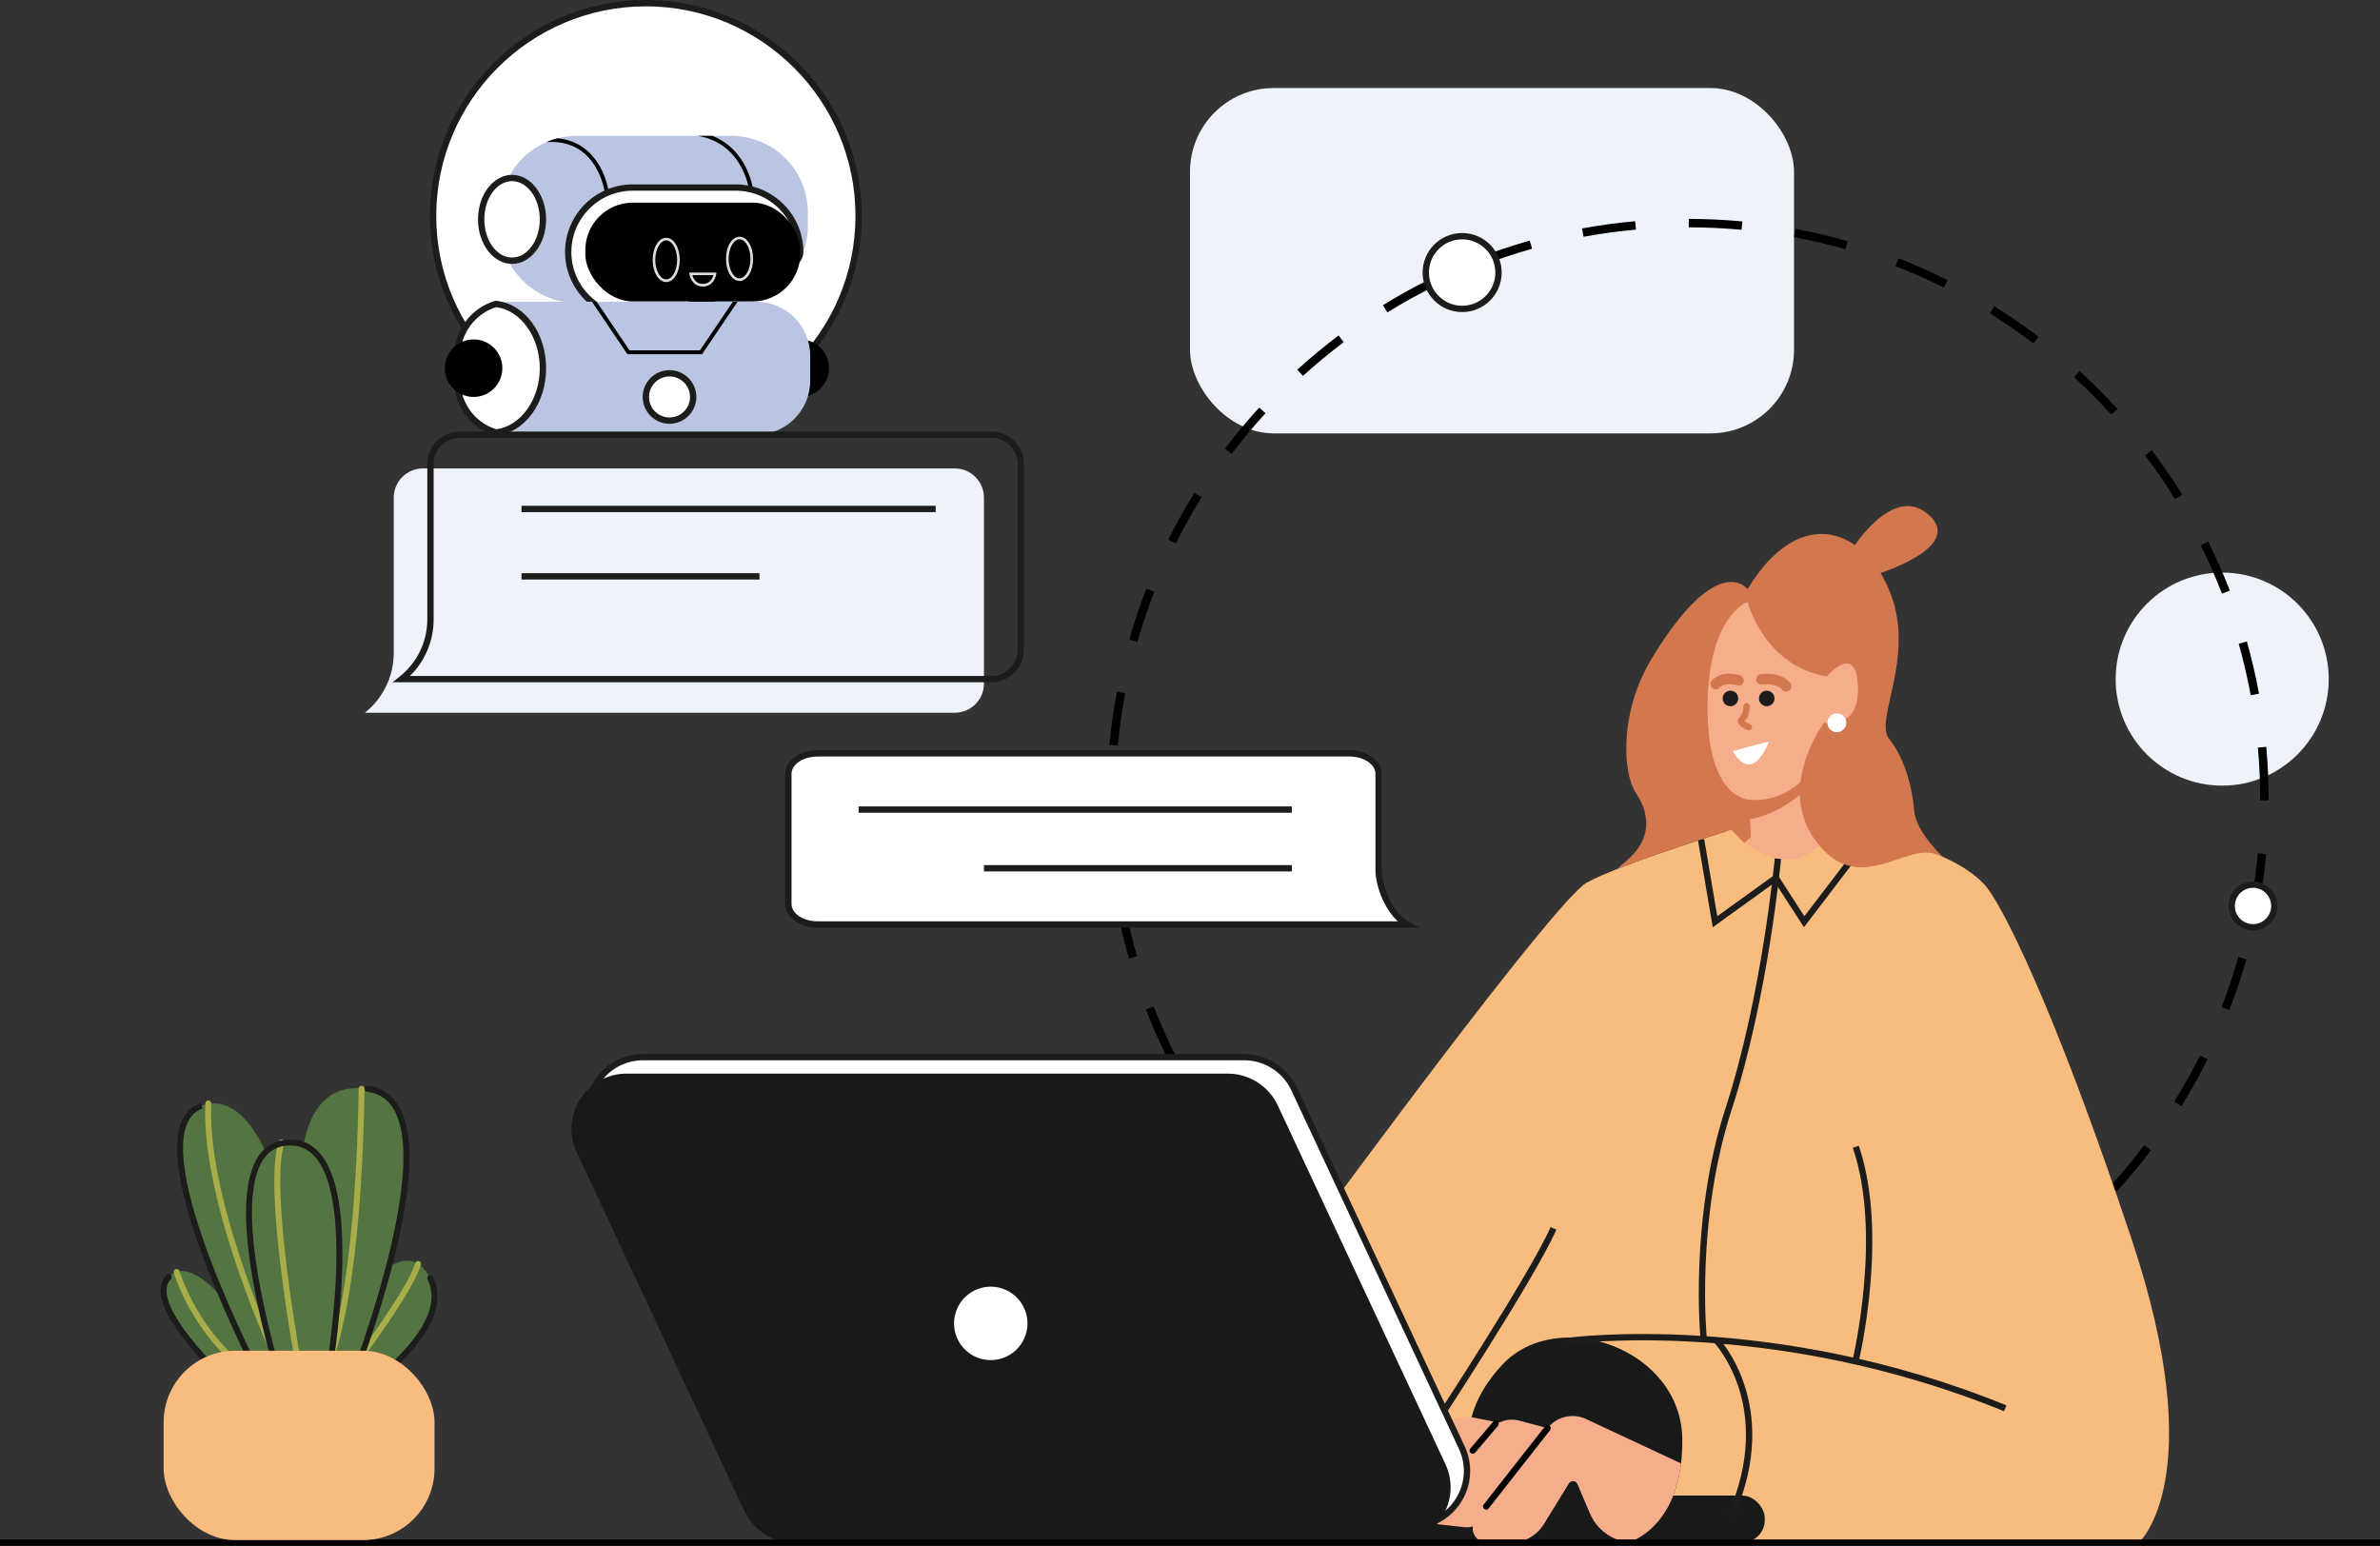 <?xml version="1.0" encoding="UTF-8"?><svg id="_レイヤー_2" xmlns="http://www.w3.org/2000/svg" viewBox="0 0 1173.31 762.08"><rect x="0" y="0" width="1173.31" height="762.08" fill="#333333" stroke="none"/><defs><style>.cls-1{fill:#eef2fa;}.cls-2{fill:#b9c5e1;}.cls-3{fill:#f6ad8b;}.cls-4{fill:#fff;}.cls-5{fill:#ddd;}.cls-6{fill:#181919;}.cls-7{fill:#1c1c1b;}.cls-8{fill:#a6ad49;}.cls-9{fill:#d2774e;}.cls-10{fill:#f9bc7f;}.cls-11{fill:#547442;}.cls-12{fill:#000001;}</style></defs><g id="_倨_2"><circle class="cls-1" cx="1095.51" cy="334.8" r="52.52"/><rect class="cls-1" x="586.66" y="43.4" width="297.77" height="170.26" rx="41.24" ry="41.24"/><path class="cls-12" d="M831.88,680.65c-8.8,0-17.69-.41-26.41-1.22l.38-4.14c8.6.79,17.36,1.19,26.04,1.2v4.15ZM858.29,679.46l-.38-4.14c8.63-.78,17.32-1.98,25.82-3.55l.76,4.09c-8.62,1.6-17.43,2.81-26.19,3.6ZM779.27,675.8c-8.64-1.61-17.3-3.64-25.74-6.04l1.14-4c8.32,2.37,16.86,4.37,25.37,5.96l-.76,4.08ZM910.23,669.84l-1.13-4c8.33-2.36,16.64-5.14,24.72-8.26l1.5,3.87c-8.19,3.17-16.63,5.99-25.08,8.38ZM728.45,661.34c-8.18-3.18-16.32-6.78-24.18-10.7l1.86-3.72c7.75,3.87,15.76,7.42,23.83,10.55l-1.5,3.87ZM959.52,650.78l-1.85-3.72c7.75-3.86,15.41-8.12,22.77-12.69l2.19,3.53c-7.47,4.63-15.25,8.96-23.11,12.87ZM681.19,637.74c-7.46-4.63-14.79-9.67-21.8-14.97l2.51-3.31c6.9,5.22,14.13,10.19,21.48,14.75l-2.19,3.53ZM1004.44,622.96l-2.5-3.32c6.91-5.22,13.66-10.82,20.06-16.65l2.8,3.07c-6.5,5.92-13.34,11.6-20.35,16.89ZM639.06,605.86c-6.49-5.92-12.78-12.22-18.7-18.71l3.07-2.8c5.83,6.4,12.03,12.6,18.43,18.44l-2.8,3.07ZM1043.51,587.38l-3.07-2.8c5.84-6.39,11.45-13.13,16.68-20.03l3.31,2.51c-5.3,7-10.99,13.84-16.92,20.32ZM603.46,566.81c-5.3-7.01-10.33-14.35-14.96-21.81l3.53-2.19c4.56,7.35,9.52,14.59,14.75,21.5l-3.31,2.51ZM1075.42,545.27l-3.53-2.19c4.57-7.36,8.85-15.01,12.72-22.74l3.72,1.86c-3.92,7.85-8.27,15.61-12.91,23.08ZM575.61,521.9c-3.92-7.87-7.52-16.01-10.69-24.19l3.87-1.5c3.13,8.07,6.67,16.09,10.54,23.84l-3.72,1.85ZM1099.05,498.02l-3.87-1.51c3.14-8.07,5.93-16.38,8.3-24.7l3.99,1.14c-2.41,8.45-5.24,16.88-8.43,25.07ZM556.52,472.63c-2.4-8.44-4.43-17.11-6.03-25.75l4.08-.76c1.58,8.52,3.58,17.05,5.94,25.37l-4,1.13ZM1113.53,447.21l-4.08-.76c1.59-8.5,2.8-17.18,3.6-25.81l4.14.38c-.81,8.76-2.04,17.57-3.65,26.19ZM546.87,420.69c-.8-8.72-1.2-17.61-1.2-26.41v-.66s4.15,0,4.15,0v.66c0,8.68.4,17.44,1.18,26.03l-4.14.38ZM1118.41,394.61h-4.15v-.33c0-8.57-.39-17.22-1.15-25.71l4.14-.37c.78,8.61,1.17,17.39,1.17,26.08v.33ZM551.07,367.59l-4.14-.39c.82-8.76,2.06-17.57,3.68-26.18l4.08.77c-1.6,8.49-2.82,17.17-3.63,25.8ZM1109.57,342.75c-1.57-8.51-3.56-17.05-5.91-25.38l4-1.13c2.39,8.45,4.41,17.12,6,25.75l-4.09.75ZM560.7,316.43l-3.99-1.14c2.42-8.44,5.26-16.87,8.46-25.06l3.87,1.51c-3.15,8.06-5.95,16.37-8.33,24.69ZM1095.41,292.65c-3.12-8.07-6.65-16.1-10.51-23.85l3.72-1.85c3.91,7.87,7.5,16.02,10.66,24.21l-3.88,1.5ZM579.61,267.93l-3.71-1.86c3.94-7.85,8.29-15.61,12.94-23.06l3.53,2.2c-4.58,7.35-8.87,15-12.75,22.73ZM1072.23,246.02c-4.55-7.36-9.5-14.59-14.72-21.51l3.32-2.5c5.29,7.02,10.32,14.36,14.94,21.83l-3.53,2.19ZM607.15,223.74l-3.31-2.51c5.31-6.99,11.01-13.82,16.95-20.3l3.06,2.81c-5.85,6.39-11.47,13.12-16.7,20.01ZM1040.87,204.44c-5.82-6.4-12.02-12.61-18.41-18.46l2.8-3.07c6.48,5.93,12.77,12.23,18.67,18.73l-3.07,2.8ZM642.33,185.33l-2.79-3.08c6.5-5.91,13.36-11.58,20.37-16.87l2.5,3.32c-6.91,5.21-13.67,10.8-20.08,16.62ZM1002.45,169.29c-6.9-5.23-14.12-10.21-21.47-14.78l2.2-3.53c7.45,4.64,14.78,9.68,21.78,15l-2.51,3.31ZM683.93,154l-2.18-3.53c7.48-4.62,15.26-8.94,23.12-12.85l1.85,3.72c-7.75,3.85-15.42,8.11-22.79,12.66ZM958.24,141.78c-7.74-3.88-15.75-7.43-23.81-10.57l1.51-3.87c8.18,3.19,16.31,6.8,24.17,10.73l-1.86,3.71ZM730.57,130.85l-1.49-3.88c8.2-3.16,16.64-5.97,25.09-8.35l1.13,4c-8.33,2.35-16.65,5.12-24.73,8.23ZM909.73,122.89c-8.32-2.38-16.85-4.39-25.36-5.99l.77-4.08c8.64,1.62,17.3,3.66,25.74,6.08l-1.14,3.99ZM780.68,116.72l-.75-4.09c8.62-1.59,17.44-2.79,26.2-3.57l.37,4.14c-8.63.77-17.32,1.96-25.82,3.52ZM858.57,113.29c-8.6-.8-17.35-1.22-26.03-1.23v-4.15c8.81.02,17.7.44,26.42,1.25l-.39,4.14Z"/><polygon class="cls-3" points="847.38 375.02 863.31 527.7 896.31 527.7 905.55 356.32 847.38 375.02"/><path class="cls-3" d="M861.5,296.63s-20.45,4.69-22.11,51.2c-1.66,46.52,22.89,46.39,22.89,46.39,0,0,17.22,1.55,29.08-12.45l28-26.34-3.8-44.38-54.07-14.42Z"/><path class="cls-9" d="M911.16,273.68s21.04-36.34,39.64-19.93c18.59,16.41-27.12,29.89-27.12,29.89l-12.51-9.96Z"/><path class="cls-10" d="M802.41,760.52h252.01s35.75-31.66-3.49-149.39-64.8-166.48-72.45-174.84c-20.9-22.84-75.98-27.21-75.98-27.21,0,0-15.91,33.1-49.01,0,0,0-55.38,17.19-71.29,26.1s-131,165.94-131,165.94l44.27,159.4h106.94Z"/><polygon class="cls-7" points="844.36 457.15 837.06 414.11 840.13 413.59 846.59 451.7 875.88 430.58 889.53 451.72 913.14 420.79 915.62 422.68 889.32 457.13 875.04 435.02 844.36 457.15"/><path class="cls-9" d="M853.48,409.08l6.41,6.56,3.29-3.03-.9-18.39s-20.5,0-20.5-45.22,19.72-52.38,19.72-52.38c0,0,7.91,31.62,39.09,36.89,0,0,14.49-17.13,15.37,4.83.88,21.96-16.69,18.01-16.69,18.01,0,0-25.03,32.94-2.64,60.17,22.4,27.23,46.56-6.15,62.37,7.03,0,0-14.49-12.74-15.37-24.16-.88-11.42-4.83-25.91-12.3-35.14-7.47-9.22,12.74-39.53.88-71.15-11.86-31.62-44.36-46.12-70.71-2.64,0,0-14.34-19.74-47,33.82-16.84,27.61-14.23,57.38-8.06,66.6,8.89,13.28,5.79,25.33-5.66,34.37-1.12.88-2.23,1.92-3.32,3.08,22.38-8.83,56.02-19.27,56.02-19.27Z"/><path class="cls-7" d="M706.42,706.73l-2.6-1.71c.5-.76,49.92-75.89,60.6-100.05l2.85,1.26c-10.78,24.4-58.8,97.41-60.84,100.51Z"/><rect class="cls-6" x="523.24" y="737.31" width="346.77" height="23.21" rx="11.18" ry="11.18"/><path class="cls-6" d="M829.34,709.4c.05,4.37-.18,8.38-.61,12.06-3.68,30.62-22.49,37.87-25.82,38.92-.33.1-.51.15-.51.15h-82.84l8.16-31.74s-14.59-26.55,12.82-55.9c27.42-29.35,88.33-7.9,88.8,36.52Z"/><path class="cls-3" d="M762.95,704.09l-14.12-3.75c-5.14-1.37-10.62.36-14.04,4.43l-31.06,36.9c-3.03,3.6-.82,9.13,3.86,9.65l14.33,1.59c4.04.45,8-1.35,10.32-4.68l30.72-44.14Z"/><path class="cls-3" d="M740.13,701.55l-13.33-2.6c-7.15-1.4-14.48,1.36-18.94,7.11l-32.02,41.34h26.31l37.98-45.85Z"/><path class="cls-4" d="M695.97,752.39h-296.3c-10.57,0-20.19-6.12-24.67-15.7l-82.62-176.77c-8.44-18.05,4.74-38.76,24.67-38.76h296.3c10.57,0,20.19,6.12,24.67,15.7l82.62,176.77c8.44,18.05-4.74,38.76-24.67,38.76Z"/><path class="cls-7" d="M695.97,753.95h-296.3c-11.13,0-21.37-6.51-26.08-16.6l-82.62-176.77c-4.19-8.96-3.52-19.3,1.79-27.64,5.31-8.35,14.39-13.33,24.28-13.33h296.3c11.13,0,21.36,6.51,26.08,16.6l82.62,176.77c4.19,8.96,3.52,19.3-1.79,27.64-5.31,8.35-14.39,13.33-24.28,13.33ZM317.05,522.72c-8.82,0-16.92,4.44-21.65,11.89-4.74,7.44-5.34,16.66-1.6,24.65l82.62,176.77c4.2,8.99,13.33,14.8,23.25,14.8h296.3c8.82,0,16.92-4.44,21.66-11.89,4.74-7.44,5.34-16.66,1.6-24.65l-82.62-176.77c-4.2-8.99-13.33-14.8-23.25-14.8h-296.3Z"/><path class="cls-6" d="M687.88,760.52h-296.3c-10.57,0-20.19-6.12-24.67-15.7l-82.62-176.77c-8.44-18.05,4.74-38.76,24.67-38.76h296.3c10.57,0,20.19,6.12,24.67,15.7l82.62,176.77c8.44,18.05-4.74,38.76-24.67,38.76Z"/><circle class="cls-4" cx="488.42" cy="652.42" r="18.1" transform="translate(-258.17 979.23) rotate(-76.82)"/><path class="cls-7" d="M987.98,695.75c-114.13-46.61-214.14-33.23-215.14-33.09l-.44-3.09c1.01-.14,101.81-13.65,216.75,33.29l-1.18,2.88Z"/><path class="cls-7" d="M916.39,670.88l-3.03-.73c.15-.61,14.64-61.84.04-104.28l2.95-1.01c14.9,43.31.19,105.4.04,106.02Z"/><path class="cls-7" d="M838.35,660.29c-.06-.58-5.69-58.67,12.37-114.14,17.9-54.98,24.14-122.27,24.2-122.95l3.1.28c-.06.68-6.33,68.31-24.34,123.63-17.85,54.82-12.29,112.29-12.23,112.86l-3.1.31Z"/><path class="cls-3" d="M828.73,721.46c-3.68,30.62-22.49,37.87-25.82,38.92-8.41-.96-15.78-6.38-19.13-14.29l-6.12-14.42c-.76-1.79-3.21-1.97-4.22-.32l-12.31,20.04c-3.48,5.67-9.66,9.13-16.31,9.13h-11.75c-5.86,0-9.14-6.75-5.53-11.36l35.38-45.07c4.5-5.72,12.35-7.6,18.94-4.52l46.84,21.89Z"/><path class="cls-7" d="M854.57,748.03l-2.84-1.28c12.29-27.36,9.77-49.03,5.49-62.39-4.64-14.49-12.3-22.63-12.38-22.72l2.25-2.15c.33.34,8.16,8.64,13.04,23.76,4.49,13.91,7.17,36.43-5.56,64.77Z"/><rect class="cls-12" y="758.96" width="1173.31" height="3.12"/><path class="cls-12" d="M732.64,744.25c-.34,0-.68-.11-.96-.33-.68-.53-.79-1.51-.26-2.19l30.31-38.6c.53-.68,1.51-.8,2.19-.26.68.53.79,1.51.26,2.19l-30.31,38.6c-.31.39-.76.6-1.23.6Z"/><path class="cls-12" d="M726.05,716.7c-.36,0-.72-.12-1.01-.37-.66-.56-.73-1.54-.18-2.2l11.24-13.21c.56-.65,1.54-.73,2.2-.18.66.56.73,1.54.18,2.2l-11.24,13.21c-.31.36-.75.55-1.19.55Z"/><path class="cls-11" d="M111.71,680.81s-41.58-37.7-28.51-51.24c13.07-13.54,37.18,24.29,37.18,24.29l23.92,27.53-11.64-.21-20.95-.37Z"/><path class="cls-11" d="M132.64,688.04s-69.85-130.03-33.24-142.94c36.61-12.91,53.65,90.65,53.44,146.73-.21,56.08-20.2-3.79-20.2-3.79Z"/><path class="cls-11" d="M154.76,639.58s-27.05-110.14,26.49-102.83c53.54,7.31-22.35,181.85-22.35,181.85l-4.14-79.03Z"/><path class="cls-11" d="M181.56,683.28s42.61-29.57,30.5-53.18c-12.11-23.61-40.81,4.46-39.99,48.9l9.49,4.28Z"/><path class="cls-8" d="M176.2,672.34c-.31,0-.61-.1-.88-.29-.64-.49-.77-1.4-.29-2.05.26-.34,25.86-34.42,29.67-47.29.23-.77,1.04-1.22,1.81-.99.77.23,1.22,1.04.99,1.81-1.67,5.65-7.26,15.5-16.61,29.27-6.92,10.19-13.46,18.87-13.52,18.96-.29.38-.72.58-1.17.58Z"/><path class="cls-8" d="M118.33,674.34c-.32,0-.63-.1-.9-.31-12.08-9.51-20.07-21.65-24.64-30.15-4.95-9.22-7.03-16.1-7.11-16.39-.23-.77.21-1.59.98-1.82.77-.23,1.59.21,1.82.98.08.27,8.4,27.48,30.76,45.08.63.5.74,1.42.24,2.05-.29.37-.72.56-1.15.56Z"/><path class="cls-8" d="M136.7,672.34c-.55,0-1.08-.31-1.32-.84-.09-.2-9.25-19.89-17.98-45.29-8.08-23.5-17.44-56.85-16.14-82.28.04-.81.73-1.43,1.53-1.38.81.04,1.43.73,1.38,1.53-1.27,24.95,7.98,57.9,15.97,81.15,8.68,25.26,17.79,44.84,17.88,45.04.34.73.03,1.6-.71,1.94-.2.09-.41.14-.62.14Z"/><path class="cls-7" d="M144.3,682.85s-.02,0-.03,0l-32.59-.58c-.35,0-.69-.14-.96-.38-1.26-1.15-30.96-28.26-31.52-45.13-.11-3.31.88-6.07,2.94-8.21.56-.58,1.48-.6,2.07-.04.58.56.6,1.48.04,2.07-1.51,1.57-2.21,3.56-2.13,6.08.21,6.38,5.52,15.82,15.36,27.29,6.56,7.65,13.14,13.86,14.81,15.4l32.04.57c.81.01,1.45.68,1.43,1.49-.01.8-.67,1.43-1.46,1.43Z"/><path class="cls-11" d="M141.34,690.99s-42.55-126.53,1.15-127.72c43.69-1.19,16.42,132.47,16.42,132.47l-17.56-4.75Z"/><path class="cls-8" d="M147.44,675.76c-.69,0-1.3-.49-1.43-1.19-.67-3.61-16.41-88.72-8.6-111.78.26-.76,1.09-1.17,1.85-.92.76.26,1.17,1.09.92,1.85-7.56,22.34,8.54,109.43,8.71,110.31.15.79-.38,1.56-1.17,1.7-.09.02-.18.03-.27.03Z"/><path class="cls-8" d="M162.41,672.34c-.21,0-.41-.04-.61-.14-.73-.34-1.05-1.21-.71-1.94h0c.04-.08,3.59-7.94,7.28-28.26,3.41-18.74,7.64-52.22,8.44-105.27.01-.81.68-1.45,1.48-1.44.81.01,1.45.68,1.44,1.48-.44,29.5-2.29,71.84-8.53,106.03-3.76,20.57-7.31,28.37-7.46,28.69-.25.53-.77.85-1.33.85Z"/><path class="cls-7" d="M131.36,688.73c-.14-.25-13.81-25.8-25.77-54.99-16.16-39.45-21.63-66.47-16.27-80.32,1.88-4.86,5.11-8.12,9.6-9.71l.97,2.76c-3.7,1.31-6.27,3.92-7.85,8.01-12.21,31.52,41.35,131.86,41.89,132.87l-2.57,1.38Z"/><path class="cls-7" d="M158.9,720.07c-.19,0-.39-.04-.58-.12-.74-.32-1.08-1.18-.76-1.92.15-.33,14.66-33.85,26.36-71.57,10.73-34.6,21.25-79.89,10.41-99.16-2.98-5.3-7.33-8.28-13.29-9.09-.8-.11-1.36-.85-1.25-1.64.11-.8.85-1.36,1.64-1.25,6.83.93,12.02,4.48,15.44,10.55,5.06,8.99,6.24,23.76,3.5,43.9-2.16,15.93-6.77,35.31-13.68,57.58-11.75,37.87-26.32,71.51-26.47,71.85-.24.55-.78.88-1.34.88Z"/><path class="cls-7" d="M158.9,697.2c-.13,0-.26-.02-.38-.05l-17.56-4.75c-.47-.13-.85-.48-1-.94-.08-.23-7.95-23.75-13.39-50.27-7.37-35.89-7.02-59.95,1.05-71.51,3.52-5.05,8.52-7.69,14.84-7.87,6.19-.17,11.4,2.2,15.46,7.03,9.54,11.36,12.83,36.27,9.79,74.03-2.25,27.92-7.31,52.91-7.36,53.16-.08.4-.32.74-.66.95-.23.14-.5.22-.77.22ZM142.48,689.78l15.29,4.13c2.41-12.6,18.07-99.16-2.11-123.2-3.51-4.18-7.81-6.14-13.14-5.99-5.42.15-9.51,2.31-12.52,6.62-17.38,24.89,9.59,109.61,12.48,118.44Z"/><path class="cls-7" d="M181.56,684.75c-.46,0-.92-.22-1.2-.63-.46-.66-.3-1.57.37-2.03.42-.29,41.42-29.11,30.03-51.32-.37-.72-.08-1.6.63-1.97.72-.37,1.6-.08,1.97.63,2.96,5.77,3.1,12.31.41,19.45-2.09,5.56-5.9,11.49-11.32,17.63-9.15,10.36-19.61,17.66-20.05,17.97-.25.18-.54.26-.83.26Z"/><rect class="cls-10" x="80.66" y="665.91" width="133.56" height="93.37" rx="35.29" ry="35.29"/><path class="cls-1" d="M194.1,351.39h276.56c7.97,0,14.42-6.46,14.42-14.42v-91.62c0-7.97-6.46-14.42-14.42-14.42H208.53c-7.97,0-14.42,6.46-14.42,14.42v76.53c0,11.49-5.24,22.36-14.24,29.52h14.24Z"/><path class="cls-4" d="M679.64,455.78h-276.56c-7.97,0-14.42-4.52-14.42-10.1v-64.16c0-5.58,6.46-10.1,14.42-10.1h262.14c7.97,0,14.42,4.52,14.42,10.1v47.38c0,8.05,5.24,21.87,14.24,26.88h0s-14.24,0-14.24,0Z"/><path class="cls-7" d="M699.87,457.33h-296.8c-8.81,0-15.98-5.23-15.98-11.66v-64.16c0-6.43,7.17-11.66,15.98-11.66h262.14c8.81,0,15.98,5.23,15.98,11.66v47.38c0,7.37,4.79,20.7,13.44,25.52l5.24,2.92ZM403.08,372.97c-7.09,0-12.87,3.83-12.87,8.54v64.16c0,4.71,5.77,8.54,12.87,8.54h286.04c-7.23-6.63-11.04-18.21-11.04-25.33v-47.38c0-4.71-5.77-8.54-12.87-8.54h-262.14Z"/><circle class="cls-4" cx="318.4" cy="106.46" r="104.9"/><path class="cls-7" d="M318.4,212.92c-58.7,0-106.46-47.76-106.46-106.46S259.7,0,318.4,0s106.46,47.76,106.46,106.46-47.76,106.46-106.46,106.46ZM318.4,3.12c-56.98,0-103.34,46.36-103.34,103.34s46.36,103.34,103.34,103.34,103.34-46.36,103.34-103.34S375.38,3.12,318.4,3.12Z"/><path class="cls-2" d="M398.26,104.77v6.75c0,20.88-16.92,37.8-37.8,37.8h-76.13c-20.88,0-37.8-16.92-37.8-37.8v-6.75c0-15.57,9.41-28.95,22.87-34.73,1.73-.75,3.54-1.37,5.39-1.85,3.05-.79,6.25-1.22,9.54-1.22h76.13c20.88,0,37.8,16.92,37.8,37.8Z"/><path class="cls-12" d="M300.53,97.38l-1.91.15c-.01-.15-1.34-15.17-11.81-22.93-4.69-3.48-10.53-5.01-17.41-4.57,1.73-.75,3.54-1.37,5.39-1.85,5.01.47,9.41,2.1,13.17,4.89,11.17,8.29,12.52,23.66,12.57,24.31Z"/><path class="cls-12" d="M371.85,97.4l-1.92.1c0-.15-.91-14.73-11.32-23.81-4.03-3.5-8.94-5.76-14.69-6.73h7.21c3.24,1.28,6.17,3.04,8.75,5.3,11.03,9.62,11.93,24.51,11.97,25.14Z"/><path class="cls-4" d="M362.71,92.46h-50.8c-17.56,0-31.79,14.23-31.79,31.79h0c0,17.56,14.23,31.79,31.79,31.79,0,0,82.59-14.23,82.59-31.79h0c0-17.56-14.23-31.79-31.79-31.79Z"/><path class="cls-7" d="M312.04,157.59h-.13c-18.39,0-33.34-14.96-33.34-33.34s14.96-33.34,33.34-33.34h50.8c18.39,0,33.34,14.96,33.34,33.34,0,8.18-13.88,16.02-42.43,23.98-20.49,5.71-41.24,9.31-41.45,9.34l-.13.02ZM311.91,94.02c-16.67,0-30.23,13.56-30.23,30.23s13.49,30.16,30.1,30.23c1.8-.32,21.54-3.83,41.03-9.26,34.92-9.73,40.13-17.32,40.13-20.97,0-16.67-13.56-30.23-30.23-30.23h-50.8Z"/><circle class="cls-12" cx="394.5" cy="181.52" r="14.18" transform="translate(-24.07 65.84) rotate(-9.26)"/><path class="cls-2" d="M399.42,175.4v12.25c0,14.72-11.93,26.65-26.65,26.65h-120.72c-2.64,0-5.18-.38-7.59-1.09-11.03-3.27-19.07-13.47-19.07-25.56v-12.25c0-12.08,8.04-22.28,19.06-25.55,2.4-.72,4.96-1.1,7.6-1.1h120.72c14.72,0,26.65,11.93,26.65,26.65Z"/><path class="cls-4" d="M267.66,181.52c0,16.63-10.19,30.28-23.19,31.68-11.03-3.27-19.07-13.47-19.07-25.56v-12.25c0-12.08,8.04-22.28,19.06-25.55,13,1.38,23.2,15.04,23.2,31.68Z"/><path class="cls-7" d="M244.33,214.78l-.3-.09c-11.89-3.52-20.19-14.65-20.19-27.05v-12.25c0-12.4,8.3-23.52,20.17-27.04l.3-.09.31.03c14.02,1.49,24.6,15.78,24.6,33.23s-10.57,31.72-24.58,33.23l-.31.03ZM244.6,151.43c-10.41,3.23-17.65,13.04-17.65,23.97v12.25c0,10.93,7.25,20.74,17.66,23.97,12.08-1.5,21.49-14.64,21.49-30.09s-9.42-28.61-21.5-30.09Z"/><circle class="cls-12" cx="233.46" cy="181.52" r="14.18" transform="translate(-26.16 39.93) rotate(-9.26)"/><circle class="cls-4" cx="330.06" cy="195.69" r="11.67"/><path class="cls-7" d="M330.06,208.92c-7.29,0-13.22-5.93-13.22-13.22s5.93-13.22,13.22-13.22,13.22,5.93,13.22,13.22-5.93,13.22-13.22,13.22ZM330.06,185.59c-5.57,0-10.11,4.53-10.11,10.11s4.53,10.11,10.11,10.11,10.11-4.53,10.11-10.11-4.53-10.11-10.11-10.11Z"/><ellipse class="cls-4" cx="252.43" cy="108.14" rx="15.23" ry="20.39"/><path class="cls-7" d="M252.43,130.09c-9.26,0-16.79-9.84-16.79-21.94s7.53-21.94,16.79-21.94,16.79,9.84,16.79,21.94-7.53,21.94-16.79,21.94ZM252.43,89.31c-7.54,0-13.67,8.45-13.67,18.83s6.13,18.83,13.67,18.83,13.67-8.45,13.67-18.83-6.13-18.83-13.67-18.83Z"/><polygon class="cls-2" points="365.43 146.09 363.63 148.74 361.31 148.74 363.84 145.01 365.43 146.09"/><polygon class="cls-12" points="363.63 148.74 346.09 174.62 309.29 174.62 291.83 148.74 294.14 148.74 310.31 172.7 345.07 172.7 361.31 148.74 363.63 148.74"/><rect class="cls-12" x="288.55" y="99.9" width="105.94" height="48.7" rx="23.44" ry="23.44"/><path class="cls-5" d="M328.43,139.04c-3.74,0-6.67-4.79-6.67-10.9s2.93-10.9,6.67-10.9,6.67,4.79,6.67,10.9-2.93,10.9-6.67,10.9ZM328.43,118.51c-2.92,0-5.39,4.41-5.39,9.62s2.47,9.62,5.39,9.62,5.39-4.41,5.39-9.62-2.47-9.62-5.39-9.62Z"/><path class="cls-5" d="M364.58,138.51c-3.74,0-6.67-4.79-6.67-10.9s2.93-10.9,6.67-10.9,6.67,4.79,6.67,10.9-2.93,10.9-6.67,10.9ZM364.58,117.98c-2.92,0-5.39,4.41-5.39,9.62s2.47,9.62,5.39,9.62,5.39-4.41,5.39-9.62-2.47-9.62-5.39-9.62Z"/><path class="cls-5" d="M346.5,141.27c-5.73,0-6.62-6.1-6.62-6.17l-.1-.72h13.44l-.1.72c0,.06-.9,6.17-6.62,6.17ZM341.31,135.65c.39,1.4,1.62,4.33,5.2,4.33s4.81-2.93,5.2-4.33h-10.39Z"/><path class="cls-7" d="M488.79,336.35H193.52l3.49-2.78c8.67-6.9,13.65-17.21,13.65-28.3v-76.53c0-8.81,7.17-15.98,15.98-15.98h262.14c8.81,0,15.98,7.17,15.98,15.98v91.62c0,8.81-7.17,15.98-15.98,15.98ZM202.09,333.24h286.69c7.09,0,12.87-5.77,12.87-12.87v-91.62c0-7.09-5.77-12.87-12.87-12.87H226.65c-7.09,0-12.87,5.77-12.87,12.87v76.53c0,10.63-4.21,20.61-11.69,27.96Z"/><rect class="cls-7" x="257.09" y="249.36" width="204.18" height="3.12"/><rect class="cls-7" x="257.09" y="282.59" width="117.32" height="3.12"/><rect class="cls-7" x="423.3" y="397.57" width="213.55" height="3.12"/><rect class="cls-7" x="485.09" y="426.5" width="151.77" height="3.12"/><circle class="cls-4" cx="720.82" cy="134.38" r="17.93" transform="translate(116.11 549.06) rotate(-45)"/><path class="cls-7" d="M720.82,153.86c-10.75,0-19.49-8.74-19.49-19.49s8.74-19.49,19.49-19.49,19.49,8.74,19.49,19.49-8.74,19.49-19.49,19.49ZM720.82,118c-9.03,0-16.37,7.35-16.37,16.37s7.35,16.37,16.37,16.37,16.37-7.34,16.37-16.37-7.34-16.37-16.37-16.37Z"/><circle class="cls-4" cx="1110.71" cy="446.64" r="10.51" transform="translate(-72.91 267.14) rotate(-13.28)"/><path class="cls-7" d="M1110.71,458.71c-6.65,0-12.07-5.41-12.07-12.07s5.41-12.07,12.07-12.07,12.07,5.41,12.07,12.07-5.41,12.07-12.07,12.07ZM1110.71,437.69c-4.94,0-8.95,4.02-8.95,8.95s4.02,8.95,8.95,8.95,8.95-4.02,8.95-8.95-4.02-8.95-8.95-8.95Z"/><path class="cls-9" d="M862.28,394.23s13.52,2.2,25.34-8.68l1.73,4.43s-11.85,12.12-29.09,14.32l2.02-10.08Z"/><path class="cls-4" d="M901.53,358.64c1.28,2.22,4.12,2.98,6.35,1.7,2.22-1.28,2.98-4.12,1.7-6.35-1.28-2.22-4.12-2.98-6.35-1.7-2.22,1.28-2.98,4.12-1.7,6.35Z"/><circle class="cls-7" cx="870.98" cy="344.34" r="3.83"/><circle class="cls-7" cx="853.08" cy="344.34" r="3.83"/><path class="cls-9" d="M880.52,340.93c-.76,0-1.51-.33-2.02-.97-2.34-2.89-7.83-2.79-9.75-2.51-1.42.21-2.74-.77-2.95-2.18-.21-1.42.76-2.73,2.17-2.95.4-.06,9.87-1.43,14.57,4.38.9,1.12.73,2.75-.39,3.65-.48.39-1.06.58-1.63.58Z"/><path class="cls-9" d="M845.81,339.87c-.63,0-1.26-.23-1.76-.69-1.05-.97-1.12-2.62-.14-3.67,5.11-5.53,13.64-2.62,14-2.49,1.35.48,2.06,1.96,1.59,3.31-.47,1.35-1.95,2.06-3.3,1.59-.08-.03-5.69-1.9-8.47,1.11-.51.55-1.21.83-1.91.83Z"/><path class="cls-9" d="M862.2,360.08c-.19,0-.37-.03-.56-.1-1.34-.51-4.48-1.94-4.84-4.1-.09-.55-.08-1.62,1.05-2.56,1.35-1.13,1.65-4.17,1.65-5.14,0-.86.69-1.56,1.55-1.56.83.02,1.56.69,1.56,1.55,0,.52-.05,5.03-2.57,7.37.48.45,1.64,1.12,2.71,1.54.8.31,1.2,1.21.89,2.01-.24.62-.83,1-1.45,1Z"/><path class="cls-4" d="M854.26,370.25l17.82-4.72s-7.86,22.04-17.82,4.72Z"/></g></svg>